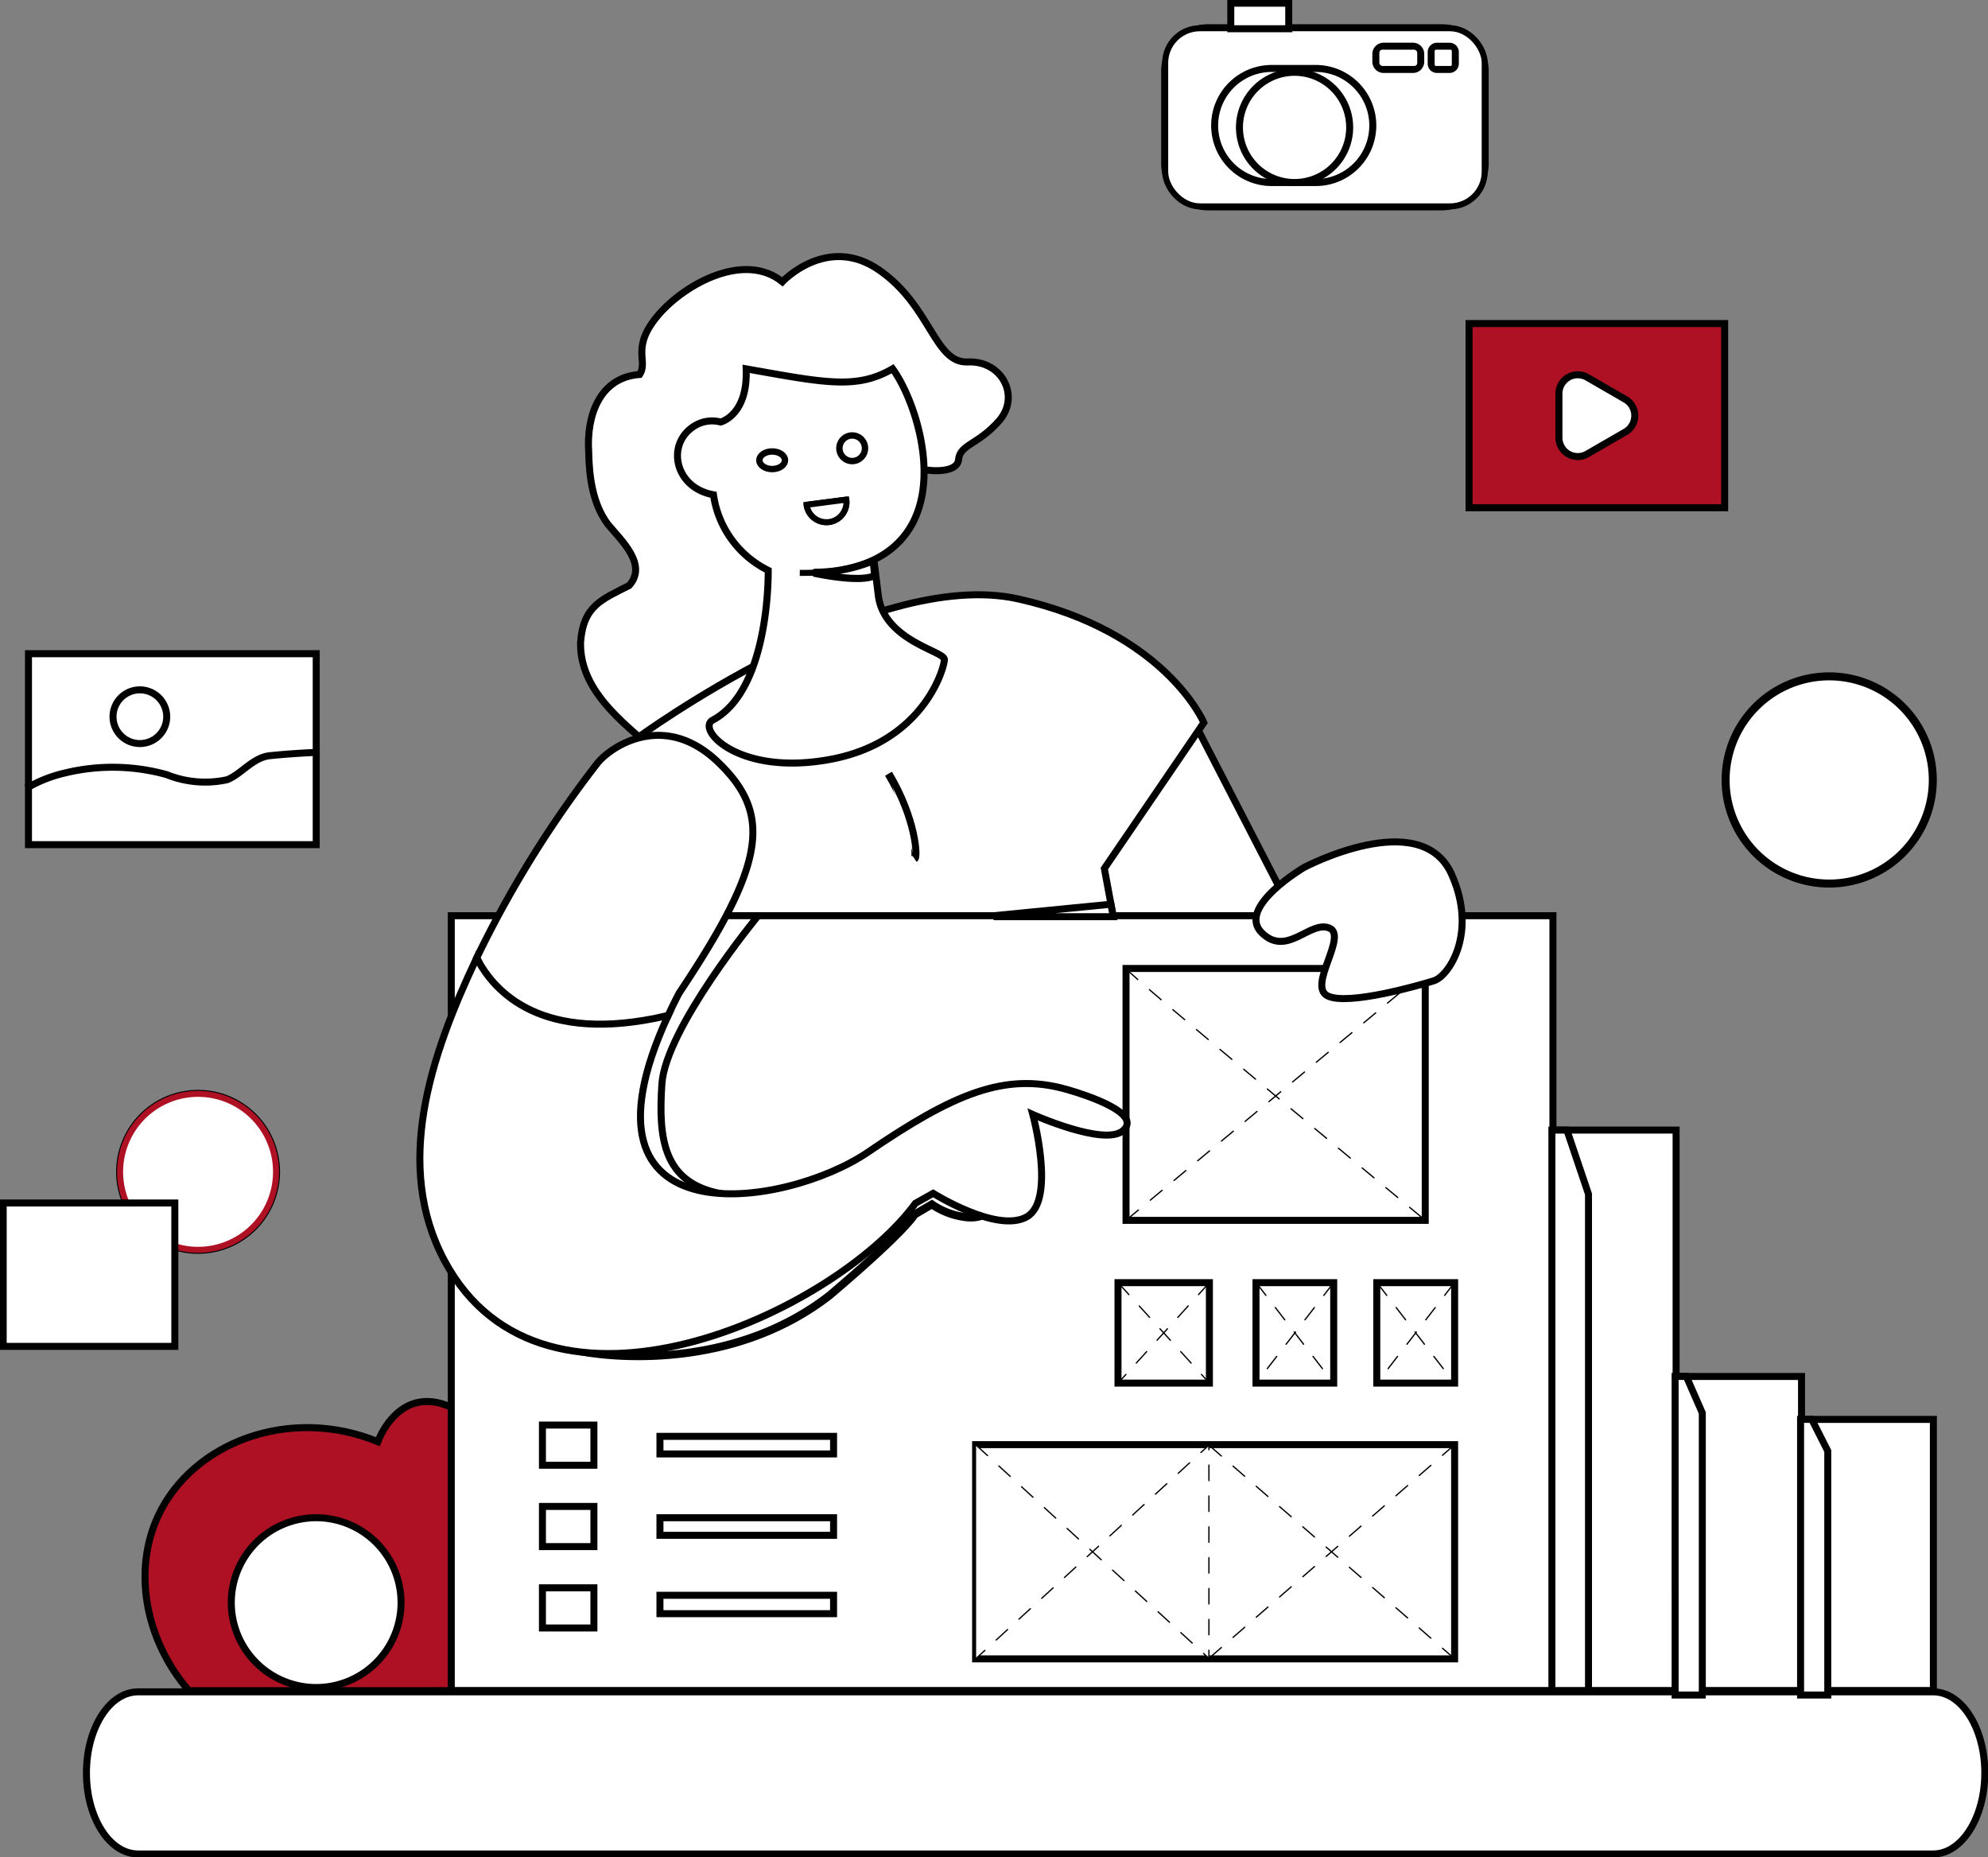<svg id="_5.Design_User_Experince" data-name="5.Design &amp; User Experince" xmlns="http://www.w3.org/2000/svg" xmlns:xlink="http://www.w3.org/1999/xlink" width="248.425" height="232.048" viewBox="0 0 248.425 232.048">
  <rect x="0" y="0" width="248.425" height="232.048" fill="#808080" stroke="none"/>
  <defs>
    <clipPath id="clip-path">
      <rect id="Rectangle_1169" data-name="Rectangle 1169" width="248.425" height="232.048" fill="#fff" stroke="#000" stroke-width="1"/>
    </clipPath>
  </defs>
  <g id="Group_5779" data-name="Group 5779" clip-path="url(#clip-path)">
    <path id="Path_202815" data-name="Path 202815" d="M20.185,178.053c-5.481-6.378-6.983-15.037-3.765-21.841,4.265-9.022,16.315-13.7,27.394-9.131.133-.363,1.572-4.133,4.9-4.9,3.5-.8,7.915,2,9.131,7.06v28.807Z" transform="translate(3.439 33.133)" fill="#fff" stroke="#000" stroke-width="1"/>
    <path id="Path_202816" data-name="Path 202816" d="M20.185,178.053c-5.481-6.378-6.983-15.037-3.765-21.841,4.265-9.022,16.315-13.7,27.394-9.131.133-.363,1.572-4.133,4.9-4.9,3.5-.8,7.915,2,9.131,7.06v28.807Z" transform="translate(3.439 33.133)" fill="#ad1123" stroke="#000" stroke-width="0.75"/>
    <rect id="Rectangle_1130" data-name="Rectangle 1130" width="18.639" height="33.749" transform="translate(222.898 177.415)" fill="#fff" stroke="#000" stroke-width="1"/>
    <rect id="Rectangle_1131" data-name="Rectangle 1131" width="18.639" height="33.749" transform="translate(222.898 177.415)" fill="#fff" stroke="#000" stroke-width="0.75"/>
    <rect id="Rectangle_1132" data-name="Rectangle 1132" width="18.639" height="39.115" transform="translate(206.423 172.05)" fill="#fff" stroke="#000" stroke-width="1"/>
    <rect id="Rectangle_1133" data-name="Rectangle 1133" width="18.639" height="39.115" transform="translate(206.423 172.05)" fill="#fff" stroke="#000" stroke-width="0.75"/>
    <rect id="Rectangle_1134" data-name="Rectangle 1134" width="18.639" height="69.899" transform="translate(190.748 141.265)" fill="#fff" stroke="#000" stroke-width="1"/>
    <rect id="Rectangle_1135" data-name="Rectangle 1135" width="18.639" height="69.899" transform="translate(190.748 141.265)" fill="#fff" stroke="#000" stroke-width="0.75"/>
    <path id="Path_202817" data-name="Path 202817" d="M123.247,72.409,137.086,99.24l-24.718-.046s-3.523-15.206-3.383-15.629,14.263-11.156,14.263-11.156" transform="translate(25.42 16.889)" fill="#fff" stroke="#000" stroke-width="1"/>
    <path id="Path_202818" data-name="Path 202818" d="M123.247,72.409,137.086,99.24l-24.718-.046s-3.523-15.206-3.383-15.629S123.247,72.409,123.247,72.409Z" transform="translate(25.42 16.889)" fill="#fff" stroke="#000" stroke-width="0.75"/>
    <path id="Path_202819" data-name="Path 202819" d="M15.191,191.592H239.526c3.525,0,6.382-4.506,6.382-10.065s-2.857-10.065-6.382-10.065H15.191c-3.525,0-6.382,4.506-6.382,10.065s2.857,10.065,6.382,10.065" transform="translate(2.055 39.994)" fill="#fff" stroke="#000" stroke-width="1"/>
    <path id="Path_202820" data-name="Path 202820" d="M15.191,191.592H239.526c3.525,0,6.382-4.506,6.382-10.065s-2.857-10.065-6.382-10.065H15.191c-3.525,0-6.382,4.506-6.382,10.065S11.666,191.592,15.191,191.592Z" transform="translate(2.055 39.994)" fill="#fff" stroke="#000" stroke-width="0.75"/>
    <path id="Path_202821" data-name="Path 202821" d="M68,87.533c-4.038-3.515-9.243-7.459-9.121-13.345.339-4.545,2.612-5.294,6.053-7.057,2.384-2.664-.976-5.71-2.672-7.757-1.865-2.531-2.307-5.827-2.365-8.969-.3-4.447,1.317-9.288,6.338-9.63,1.2-1.787-1.2-3.326,2.41-7.527,3.416-3.925,10.772-7.83,15.395-4.034,0,0,5.571-6,12.067-1.486S102.974,39.4,107.21,39.213s6.5,4.236,3.86,7.249-4.895,2.918-5.083,4.895-5.178,1.412-6.5.377S86.175,81.576,85.538,81.67,68,87.533,68,87.533" transform="translate(13.733 6.075)" fill="#fff" stroke="#000" stroke-width="1"/>
    <path id="Path_202822" data-name="Path 202822" d="M68,87.533c-4.038-3.515-9.243-7.459-9.121-13.345.339-4.545,2.612-5.294,6.053-7.057,2.384-2.664-.976-5.71-2.672-7.757-1.865-2.531-2.307-5.827-2.365-8.969-.3-4.447,1.317-9.288,6.338-9.63,1.2-1.787-1.2-3.326,2.41-7.527,3.416-3.925,10.772-7.83,15.395-4.034,0,0,5.571-6,12.067-1.486S102.974,39.4,107.21,39.213s6.5,4.236,3.86,7.249-4.895,2.918-5.083,4.895-5.178,1.412-6.5.377S86.175,81.576,85.538,81.67,68,87.533,68,87.533Z" transform="translate(13.733 6.075)" fill="#fff" stroke="#000" stroke-width="0.75"/>
    <path id="Path_202823" data-name="Path 202823" d="M64.5,78.281s29.353-21.547,47.684-17.453S135.317,76.22,135.317,76.22L122.891,94.436l1.412,7.625-56.768-1.649Z" transform="translate(15.045 14.067)" fill="#fff" stroke="#000" stroke-width="1"/>
    <path id="Path_202824" data-name="Path 202824" d="M64.5,78.281s29.353-21.547,47.684-17.453S135.317,76.22,135.317,76.22L122.891,94.436l1.412,7.625-56.768-1.649Z" transform="translate(15.045 14.067)" fill="#fff" stroke="#000" stroke-width="0.75"/>
    <path id="Path_202825" data-name="Path 202825" d="M93.162,61.577s-.2-1.625.5,4.071,8.19,7.012,8.262,8.028c0,1.015-2.542,10.211-14.122,12.4s-16.8-3.812-14.686-4.8c7.2-3.884,6.92-18.781,6.92-18.781a12.432,12.432,0,0,1-6.849-9.461c-4.942-.847-6-6.5-2.189-8.613a4.123,4.123,0,0,1,3.036-.353s3.461-.848,3.248-6.637c9.6,1.694,13.7,2.612,18.216,0,3.954,5.436,9.955,25.7-11.58,25.417" transform="translate(16.025 8.73)" fill="#fff" stroke="#000" stroke-width="1"/>
    <path id="Path_202826" data-name="Path 202826" d="M93.162,61.577s-.2-1.625.5,4.071,8.19,7.012,8.262,8.028c0,1.015-2.542,10.211-14.122,12.4s-16.8-3.812-14.686-4.8c7.2-3.884,6.92-18.781,6.92-18.781a12.432,12.432,0,0,1-6.849-9.461c-4.942-.847-6-6.5-2.189-8.613a4.123,4.123,0,0,1,3.036-.353s3.461-.848,3.248-6.637c9.6,1.694,13.7,2.612,18.216,0,3.954,5.436,9.955,25.7-11.58,25.417" transform="translate(16.025 8.73)" fill="#fff" stroke="#000" stroke-width="0.75"/>
    <rect id="Rectangle_1136" data-name="Rectangle 1136" width="137.54" height="96.684" transform="translate(56.456 114.48)" fill="#fff" stroke="#000" stroke-width="1"/>
    <path id="Path_204083" data-name="Path 204083" d="M0,0H137.54V96.684H0Z" transform="translate(56.456 114.48)" fill="#fff" stroke="#000" stroke-width="0.75"/>
    <path id="Path_202827" data-name="Path 202827" d="M76.033,92.828h3.951S68.5,106.8,68.028,113.77s.242,12.373,7.323,13.766c-5.817,2.615-12.03-2.093-12.6-3.787s2.448-24.882,3.2-25.574,10.076-5.346,10.076-5.346" transform="translate(14.622 21.652)" fill="#fff" stroke="#000" stroke-width="1"/>
    <path id="Path_202828" data-name="Path 202828" d="M76.033,92.828h3.951S68.5,106.8,68.028,113.77s.242,12.373,7.323,13.766c-5.817,2.615-12.03-2.093-12.6-3.787s2.448-24.882,3.2-25.574S76.033,92.828,76.033,92.828Z" transform="translate(14.622 21.652)" fill="#fff" stroke="#000" stroke-width="0.75"/>
    <rect id="Rectangle_1138" data-name="Rectangle 1138" width="6.307" height="4.895" transform="translate(67.847 178.122)" fill="#fff" stroke="#000" stroke-width="1"/>
    <rect id="Rectangle_1139" data-name="Rectangle 1139" width="6.307" height="4.895" transform="translate(67.847 178.122)" fill="#fff" stroke="#000" stroke-width="0.75"/>
    <rect id="Rectangle_1140" data-name="Rectangle 1140" width="6.307" height="4.895" transform="translate(67.847 188.289)" fill="#fff" stroke="#000" stroke-width="1"/>
    <rect id="Rectangle_1141" data-name="Rectangle 1141" width="6.307" height="4.895" transform="translate(67.847 188.289)" fill="#fff" stroke="#000" stroke-width="0.75"/>
    <rect id="Rectangle_1142" data-name="Rectangle 1142" width="6.307" height="4.895" transform="translate(67.847 198.456)" fill="#fff" stroke="#000" stroke-width="1"/>
    <rect id="Rectangle_1143" data-name="Rectangle 1143" width="6.307" height="4.895" transform="translate(67.847 198.456)" fill="#fff" stroke="#000" stroke-width="0.75"/>
    <rect id="Rectangle_1144" data-name="Rectangle 1144" width="21.57" height="2.071" transform="translate(82.532 179.533)" fill="#fff" stroke="#000" stroke-width="1"/>
    <rect id="Rectangle_1145" data-name="Rectangle 1145" width="21.57" height="2.071" transform="translate(82.532 179.533)" fill="#fff" stroke="#000" stroke-width="0.75"/>
    <rect id="Rectangle_1146" data-name="Rectangle 1146" width="21.57" height="2.071" transform="translate(82.532 189.701)" fill="#fff" stroke="#000" stroke-width="1"/>
    <rect id="Rectangle_1147" data-name="Rectangle 1147" width="21.57" height="2.071" transform="translate(82.532 189.701)" fill="#fff" stroke="#000" stroke-width="0.75"/>
    <rect id="Rectangle_1148" data-name="Rectangle 1148" width="21.57" height="2.172" transform="translate(82.532 199.391)" fill="#fff" stroke="#000" stroke-width="1"/>
    <rect id="Rectangle_1149" data-name="Rectangle 1149" width="21.57" height="2.172" transform="translate(82.532 199.391)" fill="#fff" stroke="#000" stroke-width="0.75"/>
    <rect id="Rectangle_1150" data-name="Rectangle 1150" width="11.297" height="12.426" transform="translate(139.77 160.329)" fill="#fff" stroke="#000" stroke-width="1"/>
    <rect id="Rectangle_1151" data-name="Rectangle 1151" width="11.297" height="12.426" transform="translate(139.77 160.329)" fill="#fff" stroke="#000" stroke-width="0.75"/>
    <rect id="Rectangle_1152" data-name="Rectangle 1152" width="9.586" height="12.426" transform="translate(157.015 160.329)" fill="#fff" stroke="#000" stroke-width="1"/>
    <rect id="Rectangle_1153" data-name="Rectangle 1153" width="9.586" height="12.426" transform="translate(157.015 160.329)" fill="#fff" stroke="#000" stroke-width="0.75"/>
    <rect id="Rectangle_1154" data-name="Rectangle 1154" width="9.602" height="12.426" transform="translate(172.108 160.329)" fill="#fff" stroke="#000" stroke-width="1"/>
    <rect id="Rectangle_1155" data-name="Rectangle 1155" width="9.602" height="12.426" transform="translate(172.108 160.329)" fill="#fff" stroke="#000" stroke-width="0.75"/>
    <rect id="Rectangle_1156" data-name="Rectangle 1156" width="59.732" height="26.642" transform="translate(121.977 180.569)" fill="#fff" stroke="#000" stroke-width="1"/>
    <rect id="Rectangle_1157" data-name="Rectangle 1157" width="59.732" height="26.642" transform="translate(121.977 180.569)" fill="#fff" stroke="#000" stroke-width="0.75"/>
    <rect id="Rectangle_1158" data-name="Rectangle 1158" width="37.264" height="31.349" transform="translate(140.774 121.071)" fill="#fff" stroke="#000" stroke-width="1"/>
    <rect id="Rectangle_1159" data-name="Rectangle 1159" width="37.264" height="31.349" transform="translate(140.774 121.071)" fill="#fff" stroke="#000" stroke-width="0.75"/>
    <path id="Path_202829" data-name="Path 202829" d="M114.149,98.173c0,.511,37.264,31.349,37.264,31.349" transform="translate(26.625 22.899)" fill="#fff" stroke="#000" stroke-linecap="round" stroke-linejoin="round" stroke-width="0.161" stroke-dasharray="1.927 1.927"/>
    <line id="Line_222" data-name="Line 222" y1="30.932" x2="37.24" transform="translate(140.775 121.488)" fill="none" stroke="#000" stroke-linecap="round" stroke-linejoin="round" stroke-width="0.161" stroke-dasharray="1.927 1.927"/>
    <path id="Path_202830" data-name="Path 202830" d="M44.575,164.365A10.544,10.544,0,1,0,34.031,174.91a10.544,10.544,0,0,0,10.544-10.544" transform="translate(5.479 35.879)" fill="#fff" stroke="#000" stroke-width="1"/>
    <path id="Path_202831" data-name="Path 202831" d="M44.575,164.365A10.544,10.544,0,1,0,34.031,174.91,10.544,10.544,0,0,0,44.575,164.365Z" transform="translate(5.479 35.879)" fill="#fff" stroke="#000" stroke-width="0.75"/>
    <path id="Path_202832" data-name="Path 202832" d="M31.656,120.569a9.743,9.743,0,1,0-9.744,9.744,9.744,9.744,0,0,0,9.744-9.744" transform="translate(2.838 25.85)" fill="#fff" stroke="#000" stroke-width="1"/>
    <path id="Path_202833" data-name="Path 202833" d="M31.656,120.569a9.743,9.743,0,1,0-9.744,9.744A9.744,9.744,0,0,0,31.656,120.569Z" transform="translate(2.838 25.85)" fill="#fff" stroke="#ad1123" stroke-width="0.75"/>
    <path id="Path_202834" data-name="Path 202834" d="M73.525,106.695q-.773,1.5-1.411,2.888c-15.8,3.7-21.747-3.157-23.81-7.147a136.777,136.777,0,0,1,15.1-24.385c1.576-2.01,8.236-6.66,15.015-.164s5.931,12.614-4.895,28.807" transform="translate(11.267 17.39)" fill="#fff" stroke="#000" stroke-width="1"/>
    <path id="Path_202835" data-name="Path 202835" d="M73.525,106.695q-.773,1.5-1.411,2.888c-15.8,3.7-21.747-3.157-23.81-7.147a136.777,136.777,0,0,1,15.1-24.385c1.576-2.01,8.236-6.66,15.015-.164S84.351,90.5,73.525,106.695Z" transform="translate(11.267 17.39)" fill="#fff" stroke="#000" stroke-width="0.75"/>
    <path id="Path_202836" data-name="Path 202836" d="M59.218,141.054s17.151,3.405,30.613-7.046c9.707-8.229,10.638-10.12,10.638-10.12l2.166-1.27a9.5,9.5,0,0,0,3.907,1.553c2.448.424,3.436-.847,3.436-.847s-6.967-3.765-7.39-3.859-22.312,8.377-22.735,8.8S65.119,138.9,65.119,138.9Z" transform="translate(13.813 27.865)" fill="#fff" stroke="#000" stroke-width="1"/>
    <path id="Path_202837" data-name="Path 202837" d="M130.4,118.53c-2.258,2.048-11.367-2.048-11.367-2.048s2.966,10.8-.707,12.852-11.649-2.965-11.649-2.965l-2.258,1.269c-10.168,13.84-46.339,30.364-58.746,7.2-6.354-11.863-1.794-25.483,3.964-37.678,2.062,3.99,8.014,10.851,23.81,7.147-13.038,28.37,14.785,24.088,25.11,17.046,10.661-7.272,17.087-10.026,24.783-7.837,2.545.724,9.32,2.964,7.059,5.012" transform="translate(9.935 22.663)" fill="#fff" stroke="#000" stroke-width="1"/>
    <path id="Path_202838" data-name="Path 202838" d="M130.4,118.53c-2.258,2.048-11.367-2.048-11.367-2.048s2.966,10.8-.707,12.852-11.649-2.965-11.649-2.965l-2.258,1.269c-10.168,13.84-46.339,30.364-58.746,7.2-6.354-11.863-1.794-25.483,3.964-37.678,2.062,3.99,8.014,10.851,23.81,7.147-13.038,28.37,14.785,24.088,25.11,17.046,10.661-7.272,17.087-10.026,24.783-7.837C125.885,114.242,132.66,116.482,130.4,118.53Z" transform="translate(9.935 22.663)" fill="#fff" stroke="#000" stroke-width="0.75"/>
    <path id="Path_202839" data-name="Path 202839" d="M133.3,88.527s-8.4,4.943-5.3,8.049,5.954-1.577,8.426-.588-2.706,7.3-.164,8.5,11.367-1.342,13.2-1.907,5.434-5.929,2.188-13.2c-3.812-8.543-18.357-.847-18.357-.847" transform="translate(29.697 19.907)" fill="#fff" stroke="#000" stroke-width="1"/>
    <path id="Path_202840" data-name="Path 202840" d="M133.3,88.527s-8.4,4.943-5.3,8.049,5.954-1.577,8.426-.588-2.706,7.3-.164,8.5,11.367-1.342,13.2-1.907,5.434-5.929,2.188-13.2C147.848,80.831,133.3,88.527,133.3,88.527Z" transform="translate(29.697 19.907)" fill="#fff" stroke="#000" stroke-width="0.75"/>
    <rect id="Rectangle_1160" data-name="Rectangle 1160" width="21.323" height="17.792" transform="translate(0.462 150.374)" fill="#fff" stroke="#000" stroke-width="1"/>
    <rect id="Rectangle_1161" data-name="Rectangle 1161" width="21.323" height="17.792" transform="translate(0.462 150.374)" fill="#fff" stroke="#000" stroke-width="0.75"/>
    <path id="Path_202841" data-name="Path 202841" d="M157.3,114.547h1.765l2.684,7.948v61.951H157.3Z" transform="translate(36.691 26.718)" fill="#fff" stroke="#000" stroke-width="1"/>
    <path id="Path_202842" data-name="Path 202842" d="M157.3,114.547h1.765l2.684,7.948v61.951H157.3Z" transform="translate(36.691 26.718)" fill="#fff" stroke="#000" stroke-width="0.75"/>
    <path id="Path_202843" data-name="Path 202843" d="M169.785,139.508h1.3l1.973,4.511v35.169h-3.272Z" transform="translate(39.603 32.54)" fill="#fff" stroke="#000" stroke-width="1"/>
    <path id="Path_202844" data-name="Path 202844" d="M169.785,139.508h1.3l1.973,4.511v35.169h-3.272Z" transform="translate(39.603 32.54)" fill="#fff" stroke="#000" stroke-width="0.75"/>
    <path id="Path_202845" data-name="Path 202845" d="M182.5,143.859h1.3l1.973,3.9v30.412H182.5Z" transform="translate(42.567 33.555)" fill="#fff" stroke="#000" stroke-width="1"/>
    <path id="Path_202846" data-name="Path 202846" d="M182.5,143.859h1.3l1.973,3.9v30.412H182.5Z" transform="translate(42.567 33.555)" fill="#fff" stroke="#000" stroke-width="0.75"/>
    <line id="Line_223" data-name="Line 223" x2="11.297" y2="12.426" transform="translate(139.77 160.328)" fill="none" stroke="#000" stroke-linecap="round" stroke-linejoin="round" stroke-width="0.161" stroke-dasharray="1.927 1.927"/>
    <line id="Line_224" data-name="Line 224" x1="11.297" y2="12.426" transform="translate(139.771 160.328)" fill="none" stroke="#000" stroke-linecap="round" stroke-linejoin="round" stroke-width="0.161" stroke-dasharray="1.927 1.927"/>
    <line id="Line_225" data-name="Line 225" x1="9.586" y2="12.426" transform="translate(157.015 160.328)" fill="none" stroke="#000" stroke-linecap="round" stroke-linejoin="round" stroke-width="0.161" stroke-dasharray="1.927 1.927"/>
    <line id="Line_226" data-name="Line 226" x2="9.586" y2="12.426" transform="translate(157.015 160.328)" fill="none" stroke="#000" stroke-linecap="round" stroke-linejoin="round" stroke-width="0.161" stroke-dasharray="1.927 1.927"/>
    <line id="Line_227" data-name="Line 227" x1="9.586" y2="12.426" transform="translate(172.116 160.328)" fill="none" stroke="#000" stroke-linecap="round" stroke-linejoin="round" stroke-width="0.161" stroke-dasharray="1.927 1.927"/>
    <line id="Line_228" data-name="Line 228" x2="9.586" y2="12.426" transform="translate(172.116 160.328)" fill="none" stroke="#000" stroke-linecap="round" stroke-linejoin="round" stroke-width="0.161" stroke-dasharray="1.927 1.927"/>
    <path id="Path_202847" data-name="Path 202847" d="M98.908,146.417,128,173.059V146.417l-29.09,26.642" transform="translate(23.07 34.152)" fill="#fff" stroke="#000" stroke-linecap="round" stroke-linejoin="round" stroke-width="0.161" stroke-dasharray="1.927 1.927"/>
    <line id="Line_229" data-name="Line 229" x1="30.643" y2="26.642" transform="translate(151.068 180.569)" fill="none" stroke="#000" stroke-linecap="round" stroke-linejoin="round" stroke-width="0.161" stroke-dasharray="1.927 1.927"/>
    <line id="Line_230" data-name="Line 230" x1="30.643" y1="26.642" transform="translate(151.068 180.569)" fill="none" stroke="#000" stroke-linecap="round" stroke-linejoin="round" stroke-width="0.161" stroke-dasharray="1.927 1.927"/>
    <path id="Path_202848" data-name="Path 202848" d="M82.46,58.288s5.685,1.264,7.557.329L89.84,56.87a18.893,18.893,0,0,1-7.38,1.418" transform="translate(19.234 13.265)" fill="#fff" stroke="#000" stroke-width="1"/>
    <path id="Path_202849" data-name="Path 202849" d="M82.46,58.288s5.685,1.264,7.557.329L89.84,56.87A18.893,18.893,0,0,1,82.46,58.288Z" transform="translate(19.234 13.265)" fill="#fff" stroke="#000" stroke-linecap="round" stroke-linejoin="round" stroke-width="0.792"/>
    <path id="Path_202850" data-name="Path 202850" d="M100.682,93.1l14.609-1.433.265,1.433Z" transform="translate(23.484 21.381)" fill="#fff" stroke="#000" stroke-width="1"/>
    <path id="Path_202851" data-name="Path 202851" d="M100.682,93.1l14.609-1.433.265,1.433Z" transform="translate(23.484 21.381)" fill="#fff" stroke="#000" stroke-width="0.75"/>
    <path id="Path_202852" data-name="Path 202852" d="M90.033,78.4c3.353,5.614,3.592,10.362,3.248,10.591" transform="translate(21 18.286)" fill="#fff" stroke="#000" stroke-width="1"/>
    <path id="Path_202853" data-name="Path 202853" d="M90.033,78.4c3.353,5.614,3.592,10.362,3.248,10.591" transform="translate(21 18.286)" fill="#fff" stroke="#000" stroke-width="0.75"/>
    <path id="Path_202854" data-name="Path 202854" d="M200.741,81.471A12.944,12.944,0,1,0,187.8,94.414a12.943,12.943,0,0,0,12.943-12.943" transform="translate(40.785 15.984)" fill="#fff" stroke="#000" stroke-width="1"/>
    <path id="Path_202857" data-name="Path 202857" d="M27.665,79.6a12.791,12.791,0,0,1-7.518-.645,25.307,25.307,0,0,0-12.674-.215,17.056,17.056,0,0,0-4.538,1.733v7.234H38.767V76.181c-1.91.085-3.821.215-5.732.411-2.147.215-3.652,2.362-5.37,3.007" transform="translate(0.685 17.769)" fill="#fff" stroke="#000" stroke-width="1"/>
    <path id="Path_202858" data-name="Path 202858" d="M27.665,79.6a12.791,12.791,0,0,1-7.518-.645,25.307,25.307,0,0,0-12.674-.215,17.056,17.056,0,0,0-4.538,1.733v7.234H38.767V76.181c-1.91.085-3.821.215-5.732.411C30.888,76.806,29.383,78.953,27.665,79.6Z" transform="translate(0.685 17.769)" fill="#fff" stroke="#000" stroke-width="0.75"/>
    <path id="Path_202859" data-name="Path 202859" d="M2.936,66.281v16.5a17.041,17.041,0,0,1,4.538-1.733,25.293,25.293,0,0,1,12.674.215,12.8,12.8,0,0,0,7.518.645c1.718-.645,3.221-2.793,5.37-3.008,1.91-.195,3.821-.324,5.732-.409V66.281Z" transform="translate(0.685 15.46)" fill="#fff" stroke="#000" stroke-width="1"/>
    <path id="Path_202860" data-name="Path 202860" d="M2.936,66.281v16.5a17.041,17.041,0,0,1,4.538-1.733,25.293,25.293,0,0,1,12.674.215,12.8,12.8,0,0,0,7.518.645c1.718-.645,3.221-2.793,5.37-3.008,1.91-.195,3.821-.324,5.732-.409V66.281Z" transform="translate(0.685 15.46)" fill="#fff" stroke="#000" stroke-width="0.75"/>
    <path id="Path_202861" data-name="Path 202861" d="M18.087,73.236a3.292,3.292,0,1,0-3.293,3.293,3.293,3.293,0,0,0,3.293-3.293" transform="translate(2.683 16.314)" fill="#fff" stroke="#000" stroke-width="1"/>
    <path id="Path_202862" data-name="Path 202862" d="M18.087,73.236a3.292,3.292,0,1,0-3.293,3.293A3.293,3.293,0,0,0,18.087,73.236Z" transform="translate(2.683 16.314)" fill="#fff" stroke="#000" stroke-width="0.75"/>
    <rect id="Rectangle_1162" data-name="Rectangle 1162" width="31.818" height="22.89" transform="translate(183.637 40.49)" fill="#fff" stroke="#000" stroke-width="1"/>
    <path id="Path_204084" data-name="Path 204084" d="M0,0H31.818V22.89H0Z" transform="translate(183.637 40.49)" fill="#ad1123" stroke="#000" stroke-width="0.75"/>
    <path id="Path_202863" data-name="Path 202863" d="M166.22,41.084l-4.769-2.754a2.291,2.291,0,0,0-3.437,1.984v5.508a2.291,2.291,0,0,0,3.437,1.984l4.769-2.754a2.291,2.291,0,0,0,0-3.969" transform="translate(36.857 8.868)" fill="#fff" stroke="#000" stroke-width="1"/>
    <path id="Path_202864" data-name="Path 202864" d="M166.22,41.084l-4.769-2.754a2.291,2.291,0,0,0-3.437,1.984v5.508a2.291,2.291,0,0,0,3.437,1.984l4.769-2.754A2.291,2.291,0,0,0,166.22,41.084Z" transform="translate(36.857 8.868)" fill="#fff" stroke="#000" stroke-width="0.75"/>
    <path id="Path_202865" data-name="Path 202865" d="M152.652,25.116H123.4a5.338,5.338,0,0,1-5.339-5.339V8.2A5.338,5.338,0,0,1,123.4,2.862h29.248A5.338,5.338,0,0,1,157.991,8.2V19.777a5.338,5.338,0,0,1-5.339,5.339" transform="translate(27.539 0.668)" fill="#fff" stroke="#000" stroke-width="1"/>
    <rect id="Rectangle_1164" data-name="Rectangle 1164" width="39.925" height="22.254" rx="4.329" transform="translate(145.605 3.53)" fill="#fff" stroke="#000" stroke-width="0.75"/>
    <path id="Path_202866" data-name="Path 202866" d="M135.8,21.116h-5.675a7.065,7.065,0,0,1,0-14.129H135.8a7.065,7.065,0,0,1,0,14.129" transform="translate(28.704 1.63)" fill="#fff" stroke="#000" stroke-width="1"/>
    <path id="Path_202867" data-name="Path 202867" d="M135.8,21.116h-5.675a7.065,7.065,0,0,1,0-14.129H135.8a7.065,7.065,0,0,1,0,14.129Z" transform="translate(28.704 1.63)" fill="#fff" stroke="#000" stroke-width="0.75"/>
    <path id="Path_202868" data-name="Path 202868" d="M144.032,7.513h-3.657a.914.914,0,0,1-.914-.914V5.645a.914.914,0,0,1,.914-.914h3.657a.914.914,0,0,1,.914.914V6.6a.914.914,0,0,1-.914.914" transform="translate(32.53 1.104)" fill="#fff" stroke="#000" stroke-width="1"/>
    <rect id="Rectangle_1165" data-name="Rectangle 1165" width="5.484" height="2.782" rx="0.741" transform="translate(171.992 5.834)" fill="#fff" stroke="#000" stroke-width="0.75"/>
    <path id="Path_202869" data-name="Path 202869" d="M147.3,7.513h-1.566a.664.664,0,0,1-.664-.663V5.4a.664.664,0,0,1,.664-.665H147.3a.664.664,0,0,1,.663.665V6.85a.664.664,0,0,1-.663.663" transform="translate(33.837 1.104)" fill="#fff" stroke="#000" stroke-width="1"/>
    <path id="Rectangle_1166" data-name="Rectangle 1166" d="M.538,0H2.355a.538.538,0,0,1,.538.538V2.243a.539.539,0,0,1-.539.539H.538A.538.538,0,0,1,0,2.244V.538A.538.538,0,0,1,.538,0Z" transform="translate(178.903 5.834)" fill="#fff" stroke="#000" stroke-width="0.75"/>
    <path id="Path_202870" data-name="Path 202870" d="M139.289,14.2a6.823,6.823,0,1,0-6.822,6.822,6.823,6.823,0,0,0,6.822-6.822" transform="translate(29.306 1.721)" fill="#fff" stroke="#000" stroke-width="1"/>
    <path id="Path_202871" data-name="Path 202871" d="M139.289,14.2a6.823,6.823,0,1,0-6.822,6.822A6.823,6.823,0,0,0,139.289,14.2Z" transform="translate(29.306 1.721)" fill="#fff" stroke="#000" stroke-width="0.75"/>
    <rect id="Rectangle_1167" data-name="Rectangle 1167" width="7.117" height="3.067" transform="translate(153.865 0.462)" fill="#fff" stroke="#000" stroke-width="1"/>
    <rect id="Rectangle_1168" data-name="Rectangle 1168" width="7.117" height="3.067" transform="translate(153.865 0.462)" fill="#fff" stroke="#000" stroke-width="0.75"/>
  </g>
  <g id="Ellipse_171" data-name="Ellipse 171" transform="translate(94.493 56.01)" fill="none" stroke="#000" stroke-width="0.8">
    <ellipse cx="2" cy="1.5" rx="2" ry="1.5" stroke="none"/>
    <ellipse cx="2" cy="1.5" rx="1.6" ry="1.1" fill="none"/>
  </g>
  <g id="Ellipse_172" data-name="Ellipse 172" transform="translate(104.493 54.01)" fill="none" stroke="#000" stroke-width="0.8">
    <circle cx="2" cy="2" r="2" stroke="none"/>
    <circle cx="2" cy="2" r="1.6" fill="none"/>
  </g>
  <g id="Group_5781" data-name="Group 5781" transform="translate(100.795 62.422)">
    <path id="Path_202421" data-name="Path 202421" d="M170.339,76.6a2.5,2.5,0,0,0,2.71,2.161.839.839,0,0,0,.092-.008,2.491,2.491,0,0,0,2.034-1.651,2.424,2.424,0,0,0,.124-1.151Z" transform="translate(-170.339 -75.947)" fill="#fff" stroke="#000" stroke-width="0.75"/>
    <path id="Path_202422" data-name="Path 202422" d="M170.339,76.6a2.5,2.5,0,0,0,2.71,2.161.839.839,0,0,0,.092-.008,2.491,2.491,0,0,0,2.034-1.651,2.424,2.424,0,0,0,.124-1.151Z" transform="translate(-170.339 -75.947)" fill="#fff" stroke="#000" stroke-linecap="round" stroke-linejoin="round" stroke-width="0.75"/>
  </g>
</svg>
